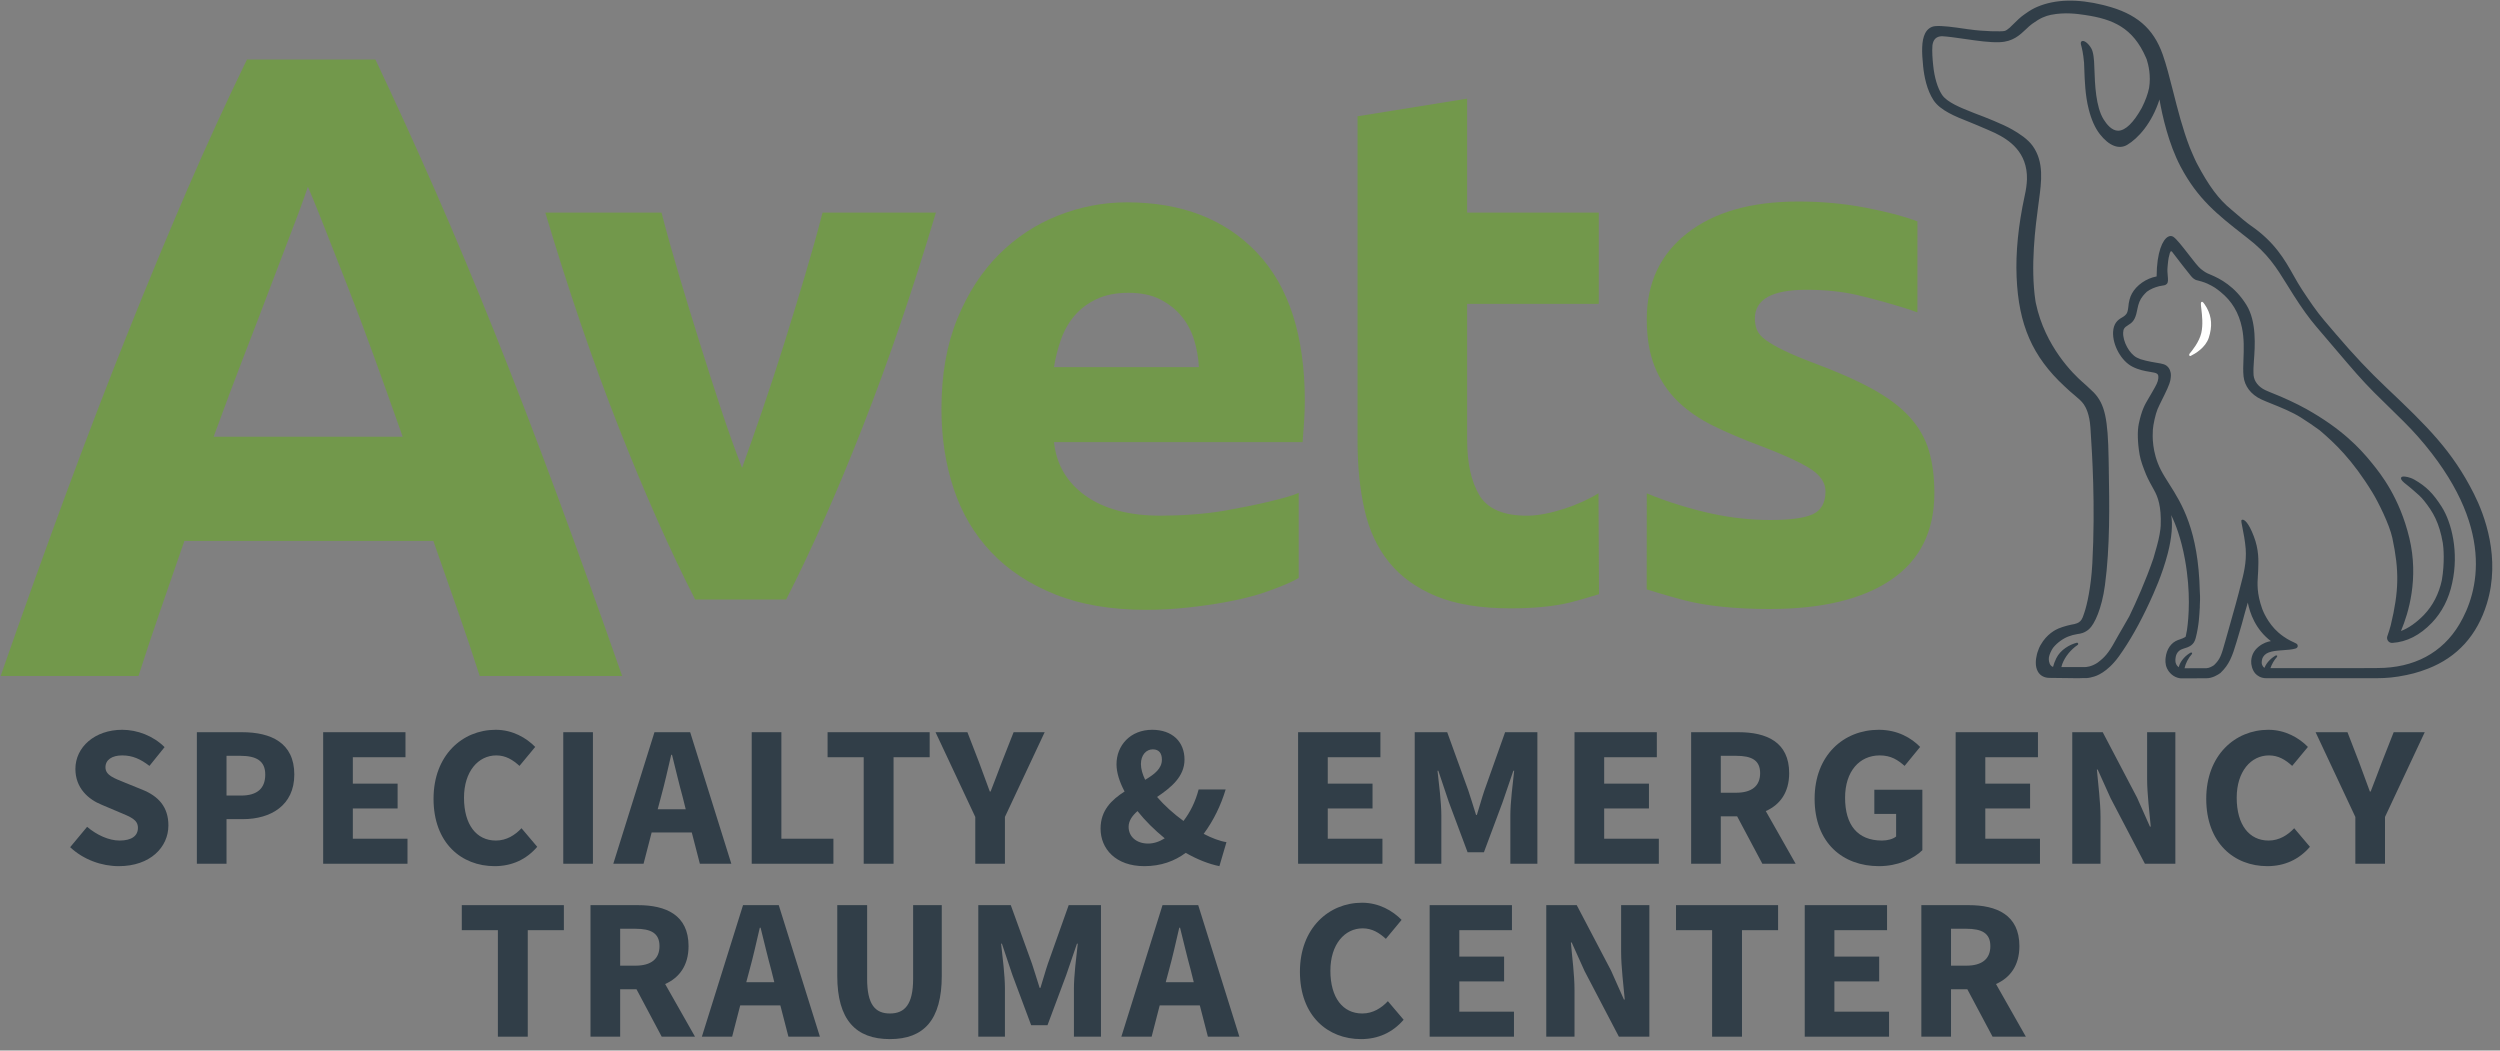 <?xml version="1.0" encoding="UTF-8"?> <svg xmlns="http://www.w3.org/2000/svg" xmlns:xlink="http://www.w3.org/1999/xlink" width="188px" height="79px" viewBox="0 0 188 79" version="1.1"><rect x="0" y="0" width="188" height="79" fill="#808080" stroke="none"/><title>Avets_logo_color_white</title><g id="Symbols" stroke="none" stroke-width="1" fill="none" fill-rule="evenodd"><g id="Global-/-Header" transform="translate(-45, -53)"><g id="Avets_logo_color_white" transform="translate(45, 53)"><path d="M52.277,45.085 C50.39,41.398 48.474,37.083 46.531,32.142 C44.588,27.201 42.747,21.817 41.008,15.99 L49.747,15.99 C50.117,17.428 50.553,18.987 51.053,20.664 C51.553,22.343 52.071,24.038 52.608,25.753 C53.145,27.468 53.682,29.136 54.219,30.759 C54.757,32.382 55.285,33.856 55.803,35.183 C56.284,33.856 56.803,32.382 57.358,30.759 C57.913,29.136 58.459,27.468 58.996,25.753 C59.532,24.038 60.051,22.343 60.55,20.664 C61.05,18.987 61.485,17.428 61.855,15.99 L70.379,15.99 C68.639,21.817 66.8,27.201 64.858,32.142 C62.917,37.083 61.003,41.398 59.117,45.085 L52.277,45.085" id="Fill-1" fill="#72984B"></path><path d="M90.157,27.606 C90.12,26.906 89.999,26.223 89.797,25.559 C89.594,24.896 89.28,24.306 88.857,23.789 C88.432,23.274 87.898,22.849 87.253,22.517 C86.607,22.185 85.805,22.019 84.846,22.019 C83.925,22.019 83.132,22.177 82.468,22.49 C81.804,22.803 81.251,23.218 80.809,23.734 C80.367,24.251 80.025,24.85 79.786,25.532 C79.545,26.215 79.371,26.906 79.26,27.606 L90.157,27.606 Z M70.797,30.759 C70.797,28.178 71.193,25.919 71.986,23.983 C72.779,22.047 73.82,20.434 75.112,19.143 C76.402,17.853 77.886,16.875 79.564,16.211 C81.242,15.548 82.966,15.216 84.736,15.216 C88.865,15.216 92.129,16.479 94.526,19.005 C96.922,21.531 98.122,25.247 98.122,30.15 C98.122,30.63 98.102,31.155 98.067,31.727 C98.029,32.299 97.992,32.805 97.956,33.248 L79.26,33.248 C79.444,34.944 80.236,36.29 81.638,37.285 C83.039,38.281 84.92,38.779 87.28,38.779 C88.792,38.779 90.616,38.66 92.076,38.405 C94.25,38.026 96.74,37.472 97.662,37.066 L97.662,43.46 C97.03,43.864 95.375,44.476 94.637,44.697 C93.899,44.919 93.079,45.112 92.176,45.278 C91.271,45.444 90.304,45.583 89.271,45.693 C88.239,45.804 87.206,45.859 86.174,45.859 C83.556,45.859 81.279,45.472 79.343,44.697 C77.407,43.923 75.803,42.863 74.531,41.517 C73.259,40.171 72.318,38.577 71.71,36.732 C71.101,34.889 70.797,32.898 70.797,30.759 L70.797,30.759 Z" id="Fill-2" fill="#72984B"></path><path d="M102.087,8.744 L110.329,7.417 L110.329,15.99 L120.229,15.99 L120.229,22.849 L110.329,22.849 L110.329,33.082 C110.329,34.816 110.633,36.198 111.241,37.23 C111.85,38.263 113.076,38.802 114.919,38.779 C116.474,38.759 118.783,37.991 120.207,37.091 L120.245,44.681 C120.245,44.681 118.841,45.12 118.072,45.306 C116.855,45.601 115.362,45.748 113.592,45.748 C111.342,45.748 109.48,45.444 108.005,44.836 C106.53,44.227 105.35,43.38 104.466,42.291 C103.58,41.204 102.962,39.885 102.612,38.337 C102.261,36.788 102.087,35.073 102.087,33.192 L102.087,8.744" id="Fill-3" fill="#72984B"></path><path d="M133.13,39.104 C134.642,39.104 135.71,38.957 136.338,38.662 C136.965,38.367 137.278,37.796 137.278,36.947 C137.278,36.283 136.872,35.702 136.061,35.204 C135.25,34.707 134.015,34.145 132.355,33.517 C131.064,33.039 129.894,32.541 128.843,32.024 C127.792,31.508 126.897,30.89 126.16,30.171 C125.422,29.452 124.851,28.595 124.445,27.599 C124.039,26.604 123.837,25.406 123.837,24.004 C123.837,21.275 124.851,19.118 126.879,17.532 C128.907,15.947 131.692,15.154 135.232,15.154 C137.001,15.154 138.697,15.311 140.32,15.624 C141.942,15.938 143.233,16.279 144.192,16.648 L144.19,23.493 C143.05,23.058 140.753,22.437 139.629,22.179 C138.503,21.921 137.241,21.791 135.84,21.791 C133.259,21.791 131.968,22.51 131.968,23.949 C131.968,24.281 132.024,24.576 132.134,24.833 C132.245,25.092 132.466,25.341 132.798,25.58 C133.13,25.821 133.581,26.08 134.153,26.358 C134.724,26.637 135.453,26.944 136.338,27.277 C138.144,27.947 139.637,28.608 140.818,29.258 C141.998,29.908 142.928,30.611 143.611,31.365 C144.293,32.119 144.773,32.957 145.049,33.876 C145.326,34.795 145.464,35.863 145.464,37.077 C145.464,39.947 144.386,42.118 142.228,43.59 C140.072,45.06 137.02,45.797 133.074,45.797 C130.493,45.797 128.345,45.576 126.631,45.133 C125.448,44.828 123.832,44.323 123.832,44.323 L123.838,37.097 C125.283,37.718 127.284,38.321 128.76,38.634 C130.234,38.948 131.692,39.104 133.13,39.104" id="Fill-4" fill="#72984B"></path><path d="M29.885,32.844 L16.067,32.844 L16.204,32.468 C16.94,30.449 17.675,28.491 18.389,26.648 C19.127,24.744 19.764,23.083 20.334,21.573 C20.917,20.024 21.439,18.655 21.884,17.505 C22.333,16.347 22.679,15.414 22.915,14.733 L23.155,14.041 L23.438,14.717 C23.727,15.402 24.1,16.332 24.548,17.479 C25.004,18.651 25.535,20.005 26.142,21.541 C26.752,23.092 27.398,24.806 28.062,26.636 C28.718,28.443 29.42,30.406 30.149,32.47 L30.281,32.844 L29.885,32.844 Z M41.885,37.198 C40.303,32.923 38.737,28.848 37.229,25.085 C35.731,21.345 34.21,17.714 32.709,14.294 C31.244,10.959 29.737,7.657 28.231,4.476 L18.571,4.476 C17.018,7.666 15.504,10.968 14.069,14.293 C12.605,17.683 11.097,21.314 9.589,25.085 C8.091,28.828 6.528,32.903 4.94,37.198 C3.403,41.357 1.758,45.943 0.047,50.835 L10.415,50.835 C10.91,49.28 11.449,47.659 12.019,46.014 C12.379,44.971 12.74,43.929 13.1,42.888 L13.8,40.868 L13.865,40.679 L32.588,40.679 L34.45,46 C35.016,47.618 35.562,49.244 36.074,50.835 L46.786,50.835 C45.07,45.936 43.421,41.35 41.885,37.198 L41.885,37.198 Z" id="Fill-5" fill="#72984B"></path><path d="M165.568,22.701 C165.482,22.73 165.498,22.867 165.541,23.234 C165.596,23.705 165.68,24.418 165.537,25.042 C165.385,25.703 164.854,26.369 164.633,26.625 L164.629,26.738 L164.7,26.773 L164.74,26.764 C165.068,26.604 165.855,26.151 166.101,25.396 C166.374,24.555 166.328,23.842 165.954,23.151 C165.71,22.741 165.64,22.676 165.568,22.701" id="Fill-6" fill="#FFFFFE"></path><path d="M176.127,50.243 C174.299,50.243 171.97,50.244 170.737,50.244 C170.842,49.936 171.012,49.641 171.239,49.387 L171.242,49.304 L171.152,49.285 C170.844,49.448 170.46,49.782 170.287,50.224 C170.173,50.151 170.094,49.994 170.083,49.883 C170.072,49.768 170.097,49.533 170.188,49.396 C170.329,49.184 170.502,49.077 170.829,48.998 C171.052,48.944 171.382,48.915 171.56,48.903 L171.576,48.903 C172.054,48.874 172.361,48.845 172.608,48.775 C172.688,48.753 172.74,48.717 172.767,48.667 C172.805,48.599 172.782,48.525 172.775,48.5 C172.751,48.419 172.655,48.375 172.481,48.296 C172.239,48.184 171.834,47.998 171.335,47.565 C170.535,46.871 170.164,45.902 170.161,45.893 L170.108,45.759 C169.704,44.61 169.754,43.875 169.794,43.28 C169.802,43.168 169.809,43.061 169.813,42.959 L169.817,42.857 C169.844,42.148 169.875,41.344 169.485,40.325 C169.076,39.254 168.776,39.098 168.666,39.081 C168.622,39.075 168.584,39.085 168.563,39.112 L168.549,39.161 C168.54,39.202 168.557,39.296 168.624,39.634 C168.707,40.058 168.833,40.698 168.876,41.267 C168.953,42.301 168.704,43.239 168.503,43.992 C168.45,44.194 168.399,44.385 168.36,44.559 C168.222,45.102 168.028,45.788 167.803,46.581 L167.799,46.598 C167.665,47.068 167.515,47.597 167.348,48.198 C167.035,49.319 166.953,49.573 166.494,50.02 C166.344,50.125 166.104,50.248 165.92,50.248 C165.633,50.248 164.724,50.251 164.276,50.252 C164.364,49.863 164.56,49.485 164.842,49.171 L164.845,49.088 L164.755,49.068 C164.41,49.252 163.971,49.65 163.839,50.173 C163.774,50.127 163.705,50.058 163.649,49.947 C163.582,49.813 163.583,49.645 163.596,49.523 C163.612,49.378 163.658,48.937 164.17,48.787 C164.648,48.647 164.973,48.516 165.113,47.995 C165.232,47.556 165.32,47 165.352,46.669 C165.386,46.313 165.404,46.061 165.419,45.751 L165.424,45.751 L165.426,45.654 L165.426,45.578 C165.432,45.436 165.437,45.28 165.443,45.095 C165.448,44.94 165.442,44.742 165.426,44.494 C165.323,39.854 164.052,37.855 163.125,36.395 C162.89,36.026 162.669,35.677 162.491,35.328 C161.809,33.987 161.873,32.754 161.894,32.348 L161.896,32.315 C161.914,31.96 162.09,31.142 162.252,30.76 C162.339,30.556 162.467,30.3 162.601,30.029 C162.871,29.486 163.151,28.923 163.214,28.574 C163.26,28.315 163.263,28.133 163.224,27.99 C163.187,27.783 163.035,27.504 162.725,27.396 C162.588,27.349 162.394,27.316 162.148,27.276 L162.039,27.257 C161.973,27.244 161.912,27.233 161.87,27.226 L161.78,27.211 C161.482,27.155 161.237,27.095 161.005,27.023 L160.987,27.021 C160.883,26.983 160.787,26.942 160.695,26.894 C160.132,26.607 159.63,25.687 159.662,25.002 C159.674,24.741 159.755,24.62 160.02,24.461 C160.332,24.273 160.514,24.094 160.643,23.634 C160.674,23.521 160.695,23.418 160.713,23.327 C160.721,23.288 160.728,23.252 160.736,23.217 C160.813,22.838 160.91,22.544 161.151,22.25 C161.239,22.143 161.369,21.999 161.447,21.935 C161.704,21.748 161.998,21.617 162.373,21.521 C162.44,21.505 162.538,21.485 162.618,21.476 C162.791,21.457 162.871,21.425 162.949,21.343 C163.058,21.228 163.039,21.01 163.014,20.734 C162.997,20.537 162.977,20.313 163,20.085 L163.014,19.931 C163.031,19.749 163.047,19.579 163.08,19.398 C163.108,19.267 163.137,19.146 163.169,19.04 C163.198,18.939 163.239,18.898 163.268,18.892 C163.291,18.89 163.321,18.907 163.348,18.944 C163.592,19.272 164.618,20.594 164.761,20.756 L164.781,20.778 C164.854,20.861 164.923,20.939 165.067,21.021 C165.104,21.046 165.181,21.073 165.25,21.085 C165.327,21.1 165.763,21.219 165.993,21.328 C166.491,21.561 166.688,21.712 166.992,21.958 C167.84,22.643 168.365,23.525 168.598,24.655 C168.767,25.479 168.736,26.287 168.709,27 C168.691,27.466 168.674,27.907 168.715,28.302 C168.791,29.035 169.268,29.662 170.024,30.023 C170.219,30.116 170.484,30.223 170.79,30.346 L170.811,30.354 C171.507,30.634 172.372,30.982 173.035,31.402 C173.547,31.727 174.007,32.039 174.438,32.356 C175.56,33.312 176.886,34.544 178.422,37.062 C178.817,37.709 179.685,39.423 179.905,40.457 C180.43,42.92 180.402,44.453 179.785,47.016 C179.725,47.264 179.623,47.562 179.563,47.739 L179.53,47.837 L179.51,47.918 L179.509,47.939 L179.507,47.99 C179.52,48.197 179.694,48.362 179.91,48.345 C180.982,48.278 181.98,47.77 182.874,46.835 C183.639,46.035 184.153,45.029 184.404,43.845 C184.917,41.537 184.373,39.296 183.607,38.098 C182.965,37.093 182.45,36.582 181.569,36.074 C181.205,35.864 180.837,35.829 180.734,35.834 C180.616,35.839 180.575,35.887 180.561,35.927 C180.53,36.015 180.603,36.135 180.786,36.294 C180.853,36.353 180.922,36.406 180.995,36.462 C181.085,36.532 181.178,36.603 181.29,36.702 C181.372,36.775 181.452,36.843 181.532,36.911 C181.797,37.138 182.048,37.352 182.282,37.644 C182.981,38.517 183.436,39.32 183.701,40.839 C183.753,41.142 183.853,42.305 183.627,43.631 C183.402,44.663 182.951,45.539 182.286,46.235 C181.738,46.807 181.099,47.254 180.553,47.45 L180.566,47.416 C181.11,46.125 181.914,43.503 181.182,40.457 C180.447,37.4 179.02,35.631 178.41,34.875 L178.36,34.814 C177.474,33.713 176.114,32.258 173.439,30.759 C172.661,30.324 171.718,29.902 171.092,29.65 C170.79,29.528 170.529,29.423 170.351,29.338 C169.839,29.094 169.517,28.688 169.47,28.224 C169.457,28.101 169.46,27.846 169.461,27.694 C169.463,27.555 169.477,27.36 169.494,27.134 C169.575,26.031 169.71,24.185 168.928,22.926 C168.064,21.535 166.963,20.958 166.209,20.645 C165.888,20.519 165.772,20.43 165.517,20.236 L165.501,20.223 C165.317,20.082 164.937,19.593 164.571,19.12 C164.128,18.549 163.67,17.958 163.431,17.806 C163.312,17.73 163.171,17.729 163.035,17.804 C162.643,18.018 162.187,18.928 162.178,20.788 C161.407,20.928 160.663,21.443 160.317,22.081 C160.17,22.352 160.081,22.689 160.046,23.117 C160.045,23.156 160,23.446 159.945,23.54 C159.877,23.657 159.788,23.759 159.576,23.876 C159.261,24.051 158.935,24.318 158.904,24.967 C158.858,25.953 159.52,27.145 160.349,27.57 C160.839,27.821 161.276,27.895 161.628,27.955 L161.69,27.965 C162.202,28.051 162.339,28.075 162.305,28.452 C162.279,28.732 162.145,28.965 161.879,29.428 L161.783,29.595 C161.717,29.711 161.655,29.815 161.596,29.914 C161.287,30.433 161.064,30.809 160.84,31.857 C160.721,32.414 160.743,33.289 160.9,34.196 C160.978,34.652 161.182,35.186 161.39,35.696 C161.531,36.039 161.816,36.551 161.987,36.857 C162.266,37.356 162.543,38.064 162.485,39.531 C162.473,39.825 162.378,40.432 162.198,41.068 L162.064,41.537 C162.016,41.706 161.97,41.869 161.937,41.986 C161.361,43.672 160.633,45.285 160.126,46.339 C159.983,46.604 159.804,46.91 159.614,47.234 C159.424,47.56 159.226,47.896 159.057,48.207 C158.548,49.141 158.246,49.455 157.722,49.844 C157.269,50.141 156.881,50.165 156.773,50.165 L155.015,50.165 C155.032,50.087 155.054,50.008 155.082,49.934 C155.299,49.371 155.713,48.859 156.246,48.494 C156.281,48.47 156.293,48.426 156.276,48.388 C156.257,48.346 156.212,48.324 156.167,48.336 C155.657,48.466 154.948,48.85 154.63,49.507 C154.522,49.73 154.442,49.942 154.388,50.15 C154.324,50.133 154.268,50.097 154.22,50.041 C154.081,49.877 154.05,49.602 154.081,49.416 C154.115,49.212 154.271,48.885 154.387,48.72 C154.725,48.292 155.222,47.977 155.569,47.854 C155.642,47.828 155.78,47.779 155.863,47.758 C155.935,47.739 156.055,47.715 156.162,47.694 L156.219,47.683 L156.279,47.673 C156.435,47.652 156.759,47.608 157.097,47.31 C157.508,46.947 158.058,45.759 158.292,44.009 C158.68,41.109 158.627,37.977 158.58,35.215 L158.568,34.522 C158.52,31.468 158.281,30.394 157.46,29.525 C157.383,29.443 157.296,29.363 157.203,29.279 L157.169,29.248 C157.016,29.097 156.825,28.926 156.586,28.716 C155.941,28.152 153.783,26.058 153.099,22.809 L153.086,22.746 L153.071,22.668 C152.666,20.04 153.078,16.952 153.276,15.468 L153.329,15.075 C153.52,13.653 153.719,12.183 152.864,10.982 C152.488,10.453 151.842,10.04 151.321,9.741 C150.604,9.328 149.266,8.807 148.534,8.533 L148.302,8.441 C147.46,8.108 146.412,7.694 146.037,7.124 C145.705,6.619 145.471,5.84 145.377,4.931 C145.328,4.461 145.278,3.861 145.321,3.394 C145.386,2.952 145.622,2.733 146.036,2.723 C146.474,2.747 147.033,2.825 147.718,2.925 C148.718,3.07 149.663,3.207 150.38,3.171 C151.365,3.136 151.889,2.639 152.351,2.201 C152.509,2.051 152.657,1.91 152.816,1.795 C153.428,1.35 153.809,1.205 154.226,1.116 C155.288,0.904 156.235,1.045 156.801,1.129 C158.9,1.44 160.398,2.084 161.374,4.329 C161.39,4.366 161.407,4.407 161.424,4.449 L161.434,4.473 C161.565,4.879 161.762,5.699 161.611,6.614 C161.514,7.083 161.345,7.543 161.066,8.104 C160.448,9.219 159.837,9.815 159.299,9.829 L159.281,9.829 C158.817,9.829 158.433,9.368 158.192,8.98 C157.597,8.024 157.538,6.326 157.5,5.202 C157.484,4.743 157.472,4.449 157.436,4.243 C157.401,3.975 157.344,3.778 157.264,3.637 C157.051,3.267 156.738,3.022 156.566,3.091 C156.518,3.111 156.443,3.171 156.488,3.353 L156.508,3.427 C156.558,3.613 156.65,3.957 156.72,4.699 C156.729,4.852 156.735,5.034 156.741,5.229 C156.77,6.06 156.81,7.198 157.067,8.193 C157.263,8.986 157.546,9.623 157.907,10.085 C158.594,10.967 159.346,11.261 159.968,10.891 C160.777,10.412 161.821,9.27 162.393,7.482 C162.608,8.715 163.077,10.817 163.98,12.528 C165.27,14.97 166.773,16.149 168.676,17.641 L169.001,17.896 C170.534,19.064 171.18,20.107 171.997,21.427 C172.149,21.674 172.308,21.931 172.481,22.202 C173.107,23.184 173.65,23.937 174.191,24.571 L175.637,26.268 C176.971,27.835 177.58,28.55 178.526,29.504 C178.834,29.814 179.186,30.156 179.558,30.518 C180.323,31.262 181.191,32.105 181.827,32.829 C187.798,39.627 186.345,44.59 184.948,46.943 C183.669,49.097 181.537,50.236 178.784,50.236 C178.55,50.236 178.086,50.239 177.614,50.242 L176.127,50.243 Z M186.037,37.13 C184.423,33.925 182.564,32.087 179.418,29.114 C178.162,27.926 176.971,26.662 175.669,25.135 L174.768,24.079 C174.201,23.414 173.683,22.646 173.113,21.783 C172.889,21.443 172.689,21.09 172.478,20.716 C171.816,19.541 171.064,18.209 169.273,16.975 C168.934,16.742 168.469,16.339 168.129,16.045 C167.988,15.923 167.868,15.819 167.786,15.753 C166.843,14.984 166.091,13.972 165.19,12.257 C165.028,11.949 164.677,11.103 164.674,11.096 C164.139,9.719 163.756,8.208 163.418,6.874 C163.16,5.856 162.916,4.896 162.638,4.106 C161.936,2.118 160.648,1.016 158.33,0.422 L158.158,0.377 C156.215,-0.103 154.549,-0.058 153.207,0.512 C152.928,0.63 152.657,0.784 152.38,0.982 C152.325,1.018 152.274,1.054 152.231,1.086 C151.959,1.265 151.657,1.564 151.363,1.855 C151.29,1.926 151.208,2.007 151.131,2.081 C150.985,2.21 150.857,2.294 150.761,2.324 C150.55,2.39 149.116,2.36 148.131,2.214 C148.068,2.205 148.009,2.197 147.955,2.193 L147.826,2.174 C146.914,2.041 146.053,1.916 145.517,1.967 C145.2,1.996 144.926,2.195 144.768,2.512 C144.49,3.068 144.509,3.913 144.622,5.009 C144.697,5.736 144.894,6.766 145.404,7.541 C145.91,8.31 147.081,8.774 148.023,9.146 L148.036,9.151 C148.275,9.246 148.5,9.335 148.693,9.421 C148.794,9.466 148.925,9.521 149.077,9.586 C149.311,9.685 149.666,9.835 150.033,10.005 C151.082,10.514 152.473,11.428 152.428,13.486 C152.406,13.931 152.365,14.225 152.253,14.74 C151.776,16.944 151.572,18.989 151.648,20.818 C151.798,24.429 152.84,26.812 155.245,29.044 C155.52,29.312 155.767,29.519 155.984,29.702 C156.291,29.959 156.533,30.162 156.704,30.409 C156.862,30.639 157.136,31.169 157.199,32.148 L157.217,32.436 C157.326,34.086 157.579,37.951 157.344,42.365 C157.246,44.182 156.93,45.521 156.757,46.027 L156.718,46.146 C156.686,46.244 156.655,46.337 156.621,46.42 C156.588,46.487 156.556,46.548 156.528,46.599 C156.42,46.764 156.269,46.861 156.039,46.916 L155.999,46.928 C155.677,46.986 155.206,47.093 154.788,47.267 C154.59,47.35 153.911,47.683 153.459,48.496 L153.45,48.51 L153.434,48.534 C153.404,48.587 153.371,48.655 153.337,48.732 C153.292,48.836 153.251,48.949 153.213,49.075 L153.174,49.217 L153.175,49.216 C153.088,49.566 153.018,50.105 153.252,50.509 C153.426,50.811 153.736,50.977 154.124,50.977 C154.427,50.977 154.832,50.983 155.224,50.99 L155.262,50.99 C155.643,50.997 156.012,51.003 156.269,51.003 C156.374,51.003 156.49,50.999 156.607,50.992 L156.901,50.993 C156.909,50.993 157.116,50.986 157.409,50.895 C157.573,50.859 158.44,50.613 159.352,49.343 C160.14,48.246 160.909,46.888 161.639,45.31 L161.654,45.277 C161.939,44.662 162.605,43.223 163.024,41.589 C163.319,40.438 163.4,39.419 163.271,38.737 C163.593,39.375 164.018,40.474 164.308,42.066 C164.755,44.528 164.595,46.453 164.461,47.378 C164.429,47.526 164.393,47.693 164.366,47.867 C164.364,47.871 164.326,47.949 163.893,48.094 C163.849,48.109 163.81,48.121 163.779,48.133 C163.268,48.323 162.923,48.82 162.854,49.463 C162.839,49.608 162.803,49.95 162.971,50.286 C163.227,50.799 163.691,50.997 164.013,51.012 C164.013,51.012 165.533,51.006 165.92,51.006 C166.379,51.006 166.8,50.736 166.963,50.617 L166.998,50.587 C167.638,49.969 167.866,49.367 168.201,48.234 L168.329,47.803 C168.508,47.198 168.678,46.628 168.814,46.083 C168.862,45.906 168.963,45.556 169.035,45.314 C169.189,46.1 169.612,47.334 170.77,48.211 C170.508,48.257 170.187,48.357 169.854,48.626 C169.503,48.909 169.319,49.261 169.29,49.699 C169.272,49.973 169.364,50.39 169.608,50.657 C169.726,50.786 169.99,51.003 170.436,51.003 C171.609,51.003 178.526,51 178.526,51 L178.584,51 C178.954,50.999 179.575,51.002 180.341,50.878 C181.226,50.734 181.831,50.574 182.573,50.286 C184.787,49.428 186.281,47.78 187.014,45.387 C188.061,41.968 186.851,38.746 186.037,37.13 L186.037,37.13 Z" id="Fill-7" fill="#313E48"></path><path d="M5.276,63.709 L6.551,62.177 C7.264,62.784 8.174,63.209 8.993,63.209 C9.918,63.209 10.373,62.844 10.373,62.253 C10.373,61.631 9.812,61.434 8.947,61.069 L7.658,60.523 C6.641,60.114 5.67,59.264 5.67,57.823 C5.67,56.184 7.127,54.88 9.19,54.88 C10.327,54.88 11.526,55.335 12.376,56.184 L11.238,57.596 C10.586,57.095 9.979,56.807 9.19,56.807 C8.416,56.807 7.931,57.14 7.931,57.701 C7.931,58.309 8.583,58.521 9.433,58.87 L10.707,59.386 C11.906,59.871 12.664,60.675 12.664,62.071 C12.664,63.709 11.299,65.135 8.932,65.135 C7.643,65.135 6.278,64.65 5.276,63.709" id="Fill-8" fill="#313E48"></path><path d="M18.127,59.826 C19.356,59.826 19.947,59.279 19.947,58.247 C19.947,57.216 19.28,56.837 18.066,56.837 L17.035,56.837 L17.035,59.826 L18.127,59.826 Z M14.804,55.062 L18.203,55.062 C20.372,55.062 22.132,55.851 22.132,58.247 C22.132,60.569 20.357,61.6 18.263,61.6 L17.035,61.6 L17.035,64.953 L14.804,64.953 L14.804,55.062 L14.804,55.062 Z" id="Fill-9" fill="#313E48"></path><polyline id="Fill-10" fill="#313E48" points="24.302 55.062 30.492 55.062 30.492 56.943 26.533 56.943 26.533 58.93 29.9 58.93 29.9 60.796 26.533 60.796 26.533 63.072 30.644 63.072 30.644 64.953 24.302 64.953 24.302 55.062"></polyline><path d="M32.602,60.068 C32.602,56.792 34.772,54.88 37.275,54.88 C38.549,54.88 39.581,55.487 40.248,56.169 L39.065,57.596 C38.564,57.14 38.033,56.807 37.32,56.807 C35.97,56.807 34.893,58.005 34.893,59.992 C34.893,62.025 35.833,63.209 37.289,63.209 C38.094,63.209 38.731,62.799 39.217,62.283 L40.4,63.679 C39.581,64.635 38.488,65.135 37.199,65.135 C34.695,65.135 32.602,63.391 32.602,60.068" id="Fill-11" fill="#313E48"></path><polygon id="Fill-12" fill="#313E48" points="42.358 64.953 44.588 64.953 44.588 55.062 42.358 55.062"></polygon><path d="M49.458,60.858 L51.567,60.858 L51.34,59.947 C51.067,58.961 50.794,57.793 50.536,56.761 L50.475,56.761 C50.232,57.808 49.974,58.961 49.701,59.947 L49.458,60.858 Z M49.216,55.062 L51.901,55.062 L54.996,64.953 L52.629,64.953 L52.022,62.602 L49.004,62.602 L48.396,64.953 L46.12,64.953 L49.216,55.062 L49.216,55.062 Z" id="Fill-13" fill="#313E48"></path><polyline id="Fill-14" fill="#313E48" points="56.529 55.062 58.759 55.062 58.759 63.072 62.673 63.072 62.673 64.953 56.529 64.953 56.529 55.062"></polyline><polyline id="Fill-15" fill="#313E48" points="64.95 56.943 62.234 56.943 62.234 55.062 69.911 55.062 69.911 56.943 67.195 56.943 67.195 64.953 64.95 64.953 64.95 56.943"></polyline><path d="M73.341,61.434 L70.352,55.062 L72.749,55.062 L73.629,57.338 C73.902,58.081 74.16,58.764 74.433,59.522 L74.493,59.522 C74.782,58.764 75.055,58.081 75.328,57.338 L76.223,55.062 L78.559,55.062 L75.57,61.434 L75.57,64.953 L73.341,64.953 L73.341,61.434" id="Fill-16" fill="#313E48"></path><path d="M86.116,58.642 C86.829,58.218 87.375,57.793 87.375,57.125 C87.375,56.655 87.163,56.351 86.692,56.351 C86.192,56.351 85.797,56.776 85.797,57.459 C85.797,57.823 85.919,58.232 86.116,58.642 Z M87.587,63.042 C86.829,62.42 86.116,61.722 85.54,60.994 C85.145,61.343 84.872,61.722 84.872,62.177 C84.872,62.921 85.464,63.436 86.344,63.436 C86.753,63.436 87.178,63.3 87.587,63.042 Z M82.763,62.313 C82.763,60.933 83.597,60.144 84.569,59.522 C84.189,58.809 83.961,58.096 83.961,57.474 C83.961,56.063 84.993,54.88 86.647,54.88 C88.134,54.88 89.075,55.76 89.075,57.125 C89.075,58.415 88.043,59.234 87.011,59.932 C87.572,60.584 88.27,61.206 88.998,61.737 C89.499,61.085 89.894,60.296 90.136,59.37 L92.169,59.37 C91.805,60.569 91.274,61.677 90.516,62.708 C91.138,63.027 91.729,63.254 92.23,63.33 L91.699,65.135 C90.879,64.969 90.015,64.619 89.166,64.134 C88.331,64.756 87.299,65.135 86.055,65.135 C83.901,65.135 82.763,63.831 82.763,62.313 L82.763,62.313 Z" id="Fill-17" fill="#313E48"></path><polyline id="Fill-18" fill="#313E48" points="97.617 55.062 103.807 55.062 103.807 56.943 99.847 56.943 99.847 58.93 103.215 58.93 103.215 60.796 99.847 60.796 99.847 63.072 103.959 63.072 103.959 64.953 97.617 64.953 97.617 55.062"></polyline><path d="M106.387,55.062 L108.83,55.062 L110.422,59.461 C110.62,60.038 110.802,60.675 110.999,61.282 L111.06,61.282 C111.257,60.675 111.424,60.038 111.621,59.461 L113.184,55.062 L115.611,55.062 L115.611,64.953 L113.578,64.953 L113.578,61.327 C113.578,60.357 113.76,58.915 113.866,57.959 L113.805,57.959 L113.001,60.311 L111.591,64.089 L110.362,64.089 L108.951,60.311 L108.162,57.959 L108.101,57.959 C108.208,58.915 108.389,60.357 108.389,61.327 L108.389,64.953 L106.387,64.953 L106.387,55.062" id="Fill-19" fill="#313E48"></path><polyline id="Fill-20" fill="#313E48" points="118.403 55.062 124.594 55.062 124.594 56.943 120.634 56.943 120.634 58.93 124.002 58.93 124.002 60.796 120.634 60.796 120.634 63.072 124.745 63.072 124.745 64.953 118.403 64.953 118.403 55.062"></polyline><path d="M130.557,59.613 C131.725,59.613 132.362,59.113 132.362,58.142 C132.362,57.17 131.725,56.837 130.557,56.837 L129.403,56.837 L129.403,59.613 L130.557,59.613 Z M127.173,55.062 L130.739,55.062 C132.832,55.062 134.546,55.79 134.546,58.142 C134.546,59.598 133.849,60.523 132.787,60.994 L135.032,64.953 L132.529,64.953 L130.632,61.388 L129.403,61.388 L129.403,64.953 L127.173,64.953 L127.173,55.062 L127.173,55.062 Z" id="Fill-21" fill="#313E48"></path><path d="M136.459,60.068 C136.459,56.792 138.644,54.88 141.284,54.88 C142.71,54.88 143.741,55.502 144.394,56.169 L143.225,57.596 C142.725,57.155 142.209,56.807 141.359,56.807 C139.827,56.807 138.75,58.005 138.75,59.992 C138.75,62.025 139.676,63.209 141.527,63.209 C141.936,63.209 142.346,63.102 142.588,62.905 L142.588,61.206 L140.95,61.206 L140.95,59.386 L144.561,59.386 L144.561,63.937 C143.878,64.605 142.679,65.135 141.299,65.135 C138.583,65.135 136.459,63.391 136.459,60.068" id="Fill-22" fill="#313E48"></path><polyline id="Fill-23" fill="#313E48" points="147.065 55.062 153.254 55.062 153.254 56.943 149.295 56.943 149.295 58.93 152.663 58.93 152.663 60.796 149.295 60.796 149.295 63.072 153.406 63.072 153.406 64.953 147.065 64.953 147.065 55.062"></polyline><path d="M155.834,55.062 L158.125,55.062 L160.704,59.977 L161.675,62.162 L161.736,62.162 C161.645,61.115 161.463,59.719 161.463,58.551 L161.463,55.062 L163.587,55.062 L163.587,64.953 L161.296,64.953 L158.717,60.023 L157.746,57.869 L157.685,57.869 C157.776,58.961 157.959,60.281 157.959,61.449 L157.959,64.953 L155.834,64.953 L155.834,55.062" id="Fill-24" fill="#313E48"></path><path d="M165.909,60.068 C165.909,56.792 168.079,54.88 170.582,54.88 C171.856,54.88 172.888,55.487 173.555,56.169 L172.372,57.596 C171.871,57.14 171.34,56.807 170.627,56.807 C169.277,56.807 168.2,58.005 168.2,59.992 C168.2,62.025 169.141,63.209 170.597,63.209 C171.401,63.209 172.038,62.799 172.524,62.283 L173.707,63.679 C172.888,64.635 171.796,65.135 170.506,65.135 C168.003,65.135 165.909,63.391 165.909,60.068" id="Fill-25" fill="#313E48"></path><path d="M177.122,61.434 L174.133,55.062 L176.53,55.062 L177.41,57.338 C177.683,58.081 177.941,58.764 178.214,59.522 L178.275,59.522 C178.563,58.764 178.836,58.081 179.109,57.338 L180.004,55.062 L182.34,55.062 L179.352,61.434 L179.352,64.953 L177.122,64.953 L177.122,61.434" id="Fill-26" fill="#313E48"></path><polyline id="Fill-27" fill="#313E48" points="37.441 69.949 34.726 69.949 34.726 68.067 42.403 68.067 42.403 69.949 39.687 69.949 39.687 77.959 37.441 77.959 37.441 69.949"></polyline><path d="M47.789,72.618 C48.957,72.618 49.594,72.118 49.594,71.147 C49.594,70.176 48.957,69.843 47.789,69.843 L46.636,69.843 L46.636,72.618 L47.789,72.618 Z M44.406,68.067 L47.971,68.067 C50.065,68.067 51.779,68.796 51.779,71.147 C51.779,72.604 51.081,73.529 50.019,73.999 L52.265,77.959 L49.761,77.959 L47.865,74.394 L46.636,74.394 L46.636,77.959 L44.406,77.959 L44.406,68.067 L44.406,68.067 Z" id="Fill-28" fill="#313E48"></path><path d="M56.119,73.863 L58.228,73.863 L58.001,72.953 C57.728,71.966 57.455,70.798 57.197,69.766 L57.136,69.766 C56.893,70.814 56.635,71.966 56.362,72.953 L56.119,73.863 Z M55.876,68.067 L58.562,68.067 L61.657,77.959 L59.29,77.959 L58.683,75.607 L55.664,75.607 L55.057,77.959 L52.781,77.959 L55.876,68.067 L55.876,68.067 Z" id="Fill-29" fill="#313E48"></path><path d="M62.962,73.377 L62.962,68.067 L65.208,68.067 L65.208,73.604 C65.208,75.547 65.814,76.214 66.922,76.214 C68.03,76.214 68.667,75.547 68.667,73.604 L68.667,68.067 L70.821,68.067 L70.821,73.377 C70.821,76.7 69.471,78.141 66.922,78.141 C64.359,78.141 62.962,76.7 62.962,73.377" id="Fill-30" fill="#313E48"></path><path d="M73.568,68.067 L76.011,68.067 L77.604,72.467 C77.801,73.043 77.983,73.681 78.18,74.287 L78.241,74.287 C78.438,73.681 78.605,73.043 78.802,72.467 L80.365,68.067 L82.793,68.067 L82.793,77.959 L80.759,77.959 L80.759,74.333 C80.759,73.362 80.941,71.921 81.048,70.965 L80.987,70.965 L80.183,73.316 L78.772,77.094 L77.543,77.094 L76.132,73.316 L75.344,70.965 L75.283,70.965 C75.389,71.921 75.571,73.362 75.571,74.333 L75.571,77.959 L73.568,77.959 L73.568,68.067" id="Fill-31" fill="#313E48"></path><path d="M87.663,73.863 L89.772,73.863 L89.545,72.953 C89.272,71.966 88.999,70.798 88.741,69.766 L88.68,69.766 C88.437,70.814 88.18,71.966 87.906,72.953 L87.663,73.863 Z M87.421,68.067 L90.106,68.067 L93.201,77.959 L90.834,77.959 L90.227,75.607 L87.209,75.607 L86.602,77.959 L84.326,77.959 L87.421,68.067 L87.421,68.067 Z" id="Fill-32" fill="#313E48"></path><path d="M97.754,73.074 C97.754,69.797 99.924,67.885 102.427,67.885 C103.701,67.885 104.732,68.492 105.4,69.175 L104.217,70.601 C103.716,70.146 103.185,69.812 102.472,69.812 C101.122,69.812 100.045,71.01 100.045,72.998 C100.045,75.031 100.985,76.214 102.441,76.214 C103.246,76.214 103.883,75.805 104.369,75.289 L105.552,76.684 C104.732,77.64 103.64,78.141 102.351,78.141 C99.847,78.141 97.754,76.396 97.754,73.074" id="Fill-33" fill="#313E48"></path><polyline id="Fill-34" fill="#313E48" points="107.51 68.067 113.699 68.067 113.699 69.949 109.74 69.949 109.74 71.936 113.108 71.936 113.108 73.802 109.74 73.802 109.74 76.078 113.851 76.078 113.851 77.959 107.51 77.959 107.51 68.067"></polyline><path d="M116.279,68.067 L118.57,68.067 L121.149,72.983 L122.12,75.167 L122.181,75.167 C122.09,74.121 121.908,72.725 121.908,71.556 L121.908,68.067 L124.032,68.067 L124.032,77.959 L121.741,77.959 L119.162,73.028 L118.191,70.874 L118.13,70.874 C118.221,71.966 118.403,73.286 118.403,74.454 L118.403,77.959 L116.279,77.959 L116.279,68.067" id="Fill-35" fill="#313E48"></path><polyline id="Fill-36" fill="#313E48" points="128.751 69.949 126.036 69.949 126.036 68.067 133.712 68.067 133.712 69.949 130.997 69.949 130.997 77.959 128.751 77.959 128.751 69.949"></polyline><polyline id="Fill-37" fill="#313E48" points="135.716 68.067 141.906 68.067 141.906 69.949 137.946 69.949 137.946 71.936 141.314 71.936 141.314 73.802 137.946 73.802 137.946 76.078 142.057 76.078 142.057 77.959 135.716 77.959 135.716 68.067"></polyline><path d="M147.869,72.618 C149.037,72.618 149.674,72.118 149.674,71.147 C149.674,70.176 149.037,69.843 147.869,69.843 L146.716,69.843 L146.716,72.618 L147.869,72.618 Z M144.485,68.067 L148.051,68.067 C150.144,68.067 151.859,68.796 151.859,71.147 C151.859,72.604 151.161,73.529 150.099,73.999 L152.344,77.959 L149.841,77.959 L147.944,74.394 L146.716,74.394 L146.716,77.959 L144.485,77.959 L144.485,68.067 L144.485,68.067 Z" id="Fill-38" fill="#313E48"></path></g></g></g></svg> 